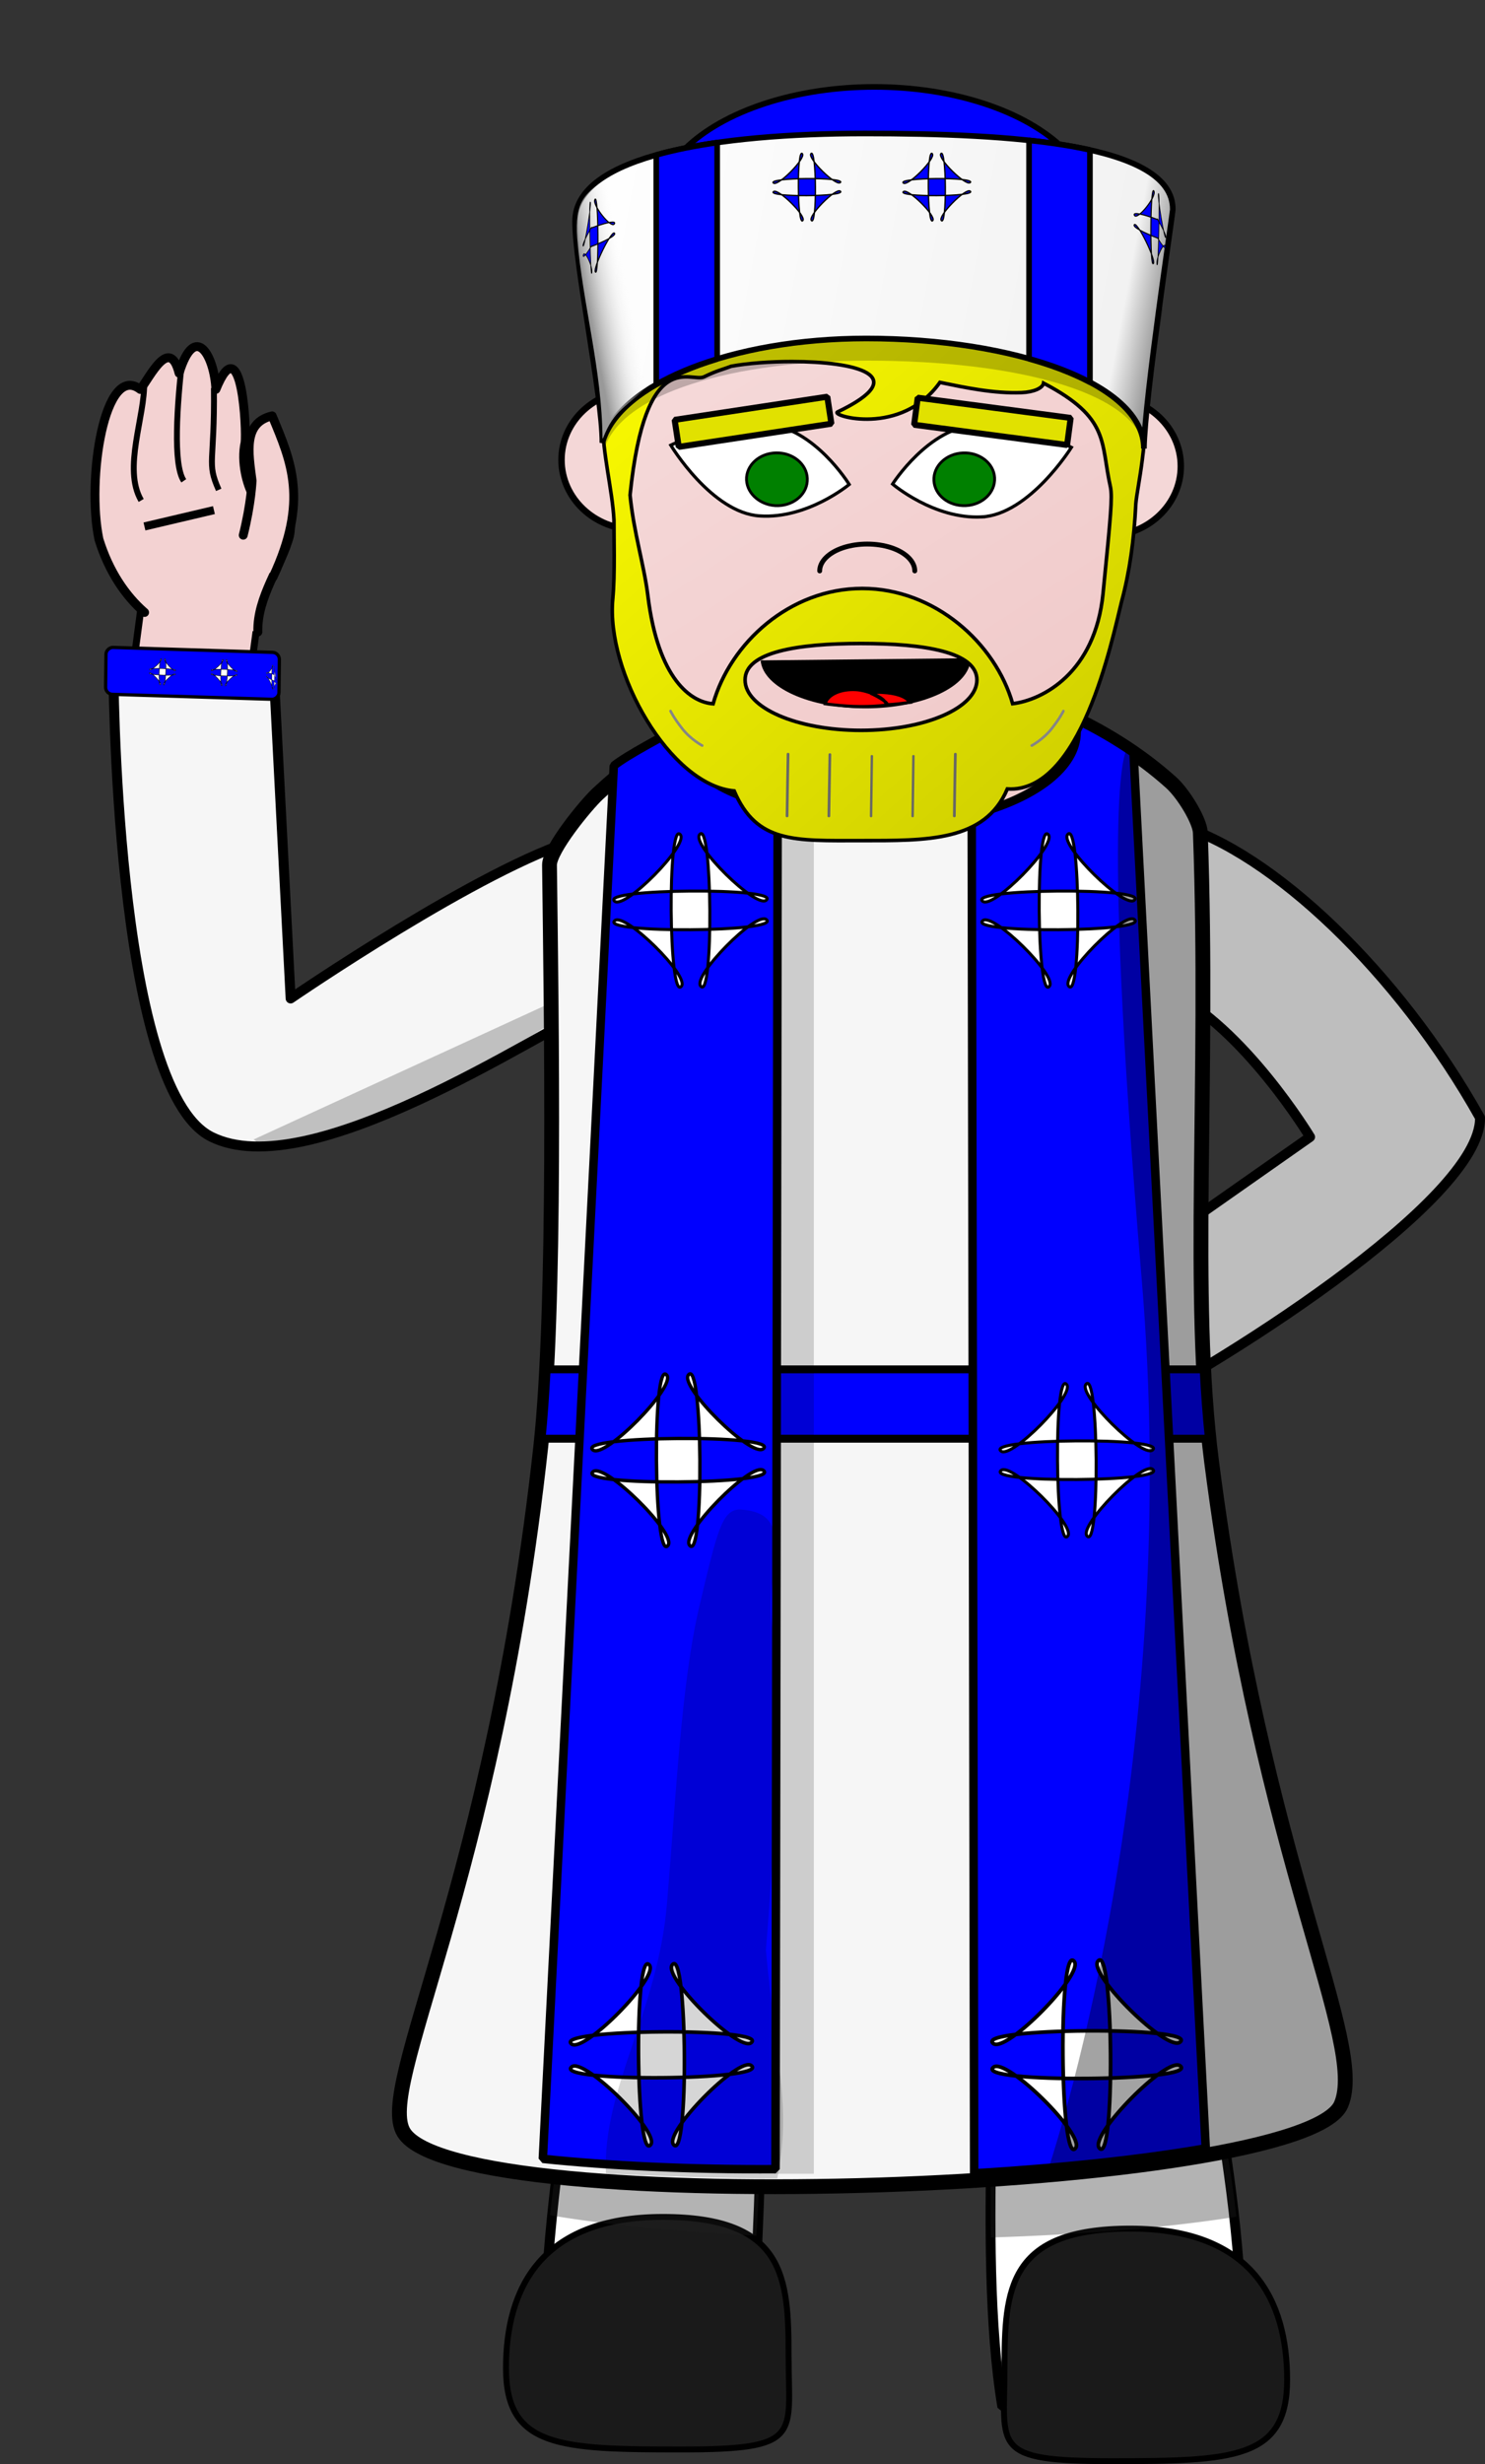 <?xml version="1.0" encoding="UTF-8" standalone="no"?>
<!-- Created with Inkscape (http://www.inkscape.org/) -->

<svg
   xmlns:a="http://ns.adobe.com/AdobeSVGViewerExtensions/3.0/"
   xmlns:dc="http://purl.org/dc/elements/1.1/"
   xmlns:cc="http://creativecommons.org/ns#"
   xmlns:rdf="http://www.w3.org/1999/02/22-rdf-syntax-ns#"
   xmlns:svg="http://www.w3.org/2000/svg"
   xmlns="http://www.w3.org/2000/svg"
   xmlns:xlink="http://www.w3.org/1999/xlink"
   xmlns:sodipodi="http://sodipodi.sourceforge.net/DTD/sodipodi-0.dtd"
   xmlns:inkscape="http://www.inkscape.org/namespaces/inkscape"
   width="492.943mm"
   height="817.738mm"
   viewBox="0 0 1746.649 2897.498"
   id="svg5447"
   version="1.1"
   inkscape:version="0.91 r13725"
   sodipodi:docname="cleric m.svg">
  <rect x="0" y="0" width="1746.649" height="2897.498" fill="#333333" stroke="none"/>
  <defs
     id="defs5449">
    <linearGradient
       inkscape:collect="always"
       id="linearGradient6021">
      <stop
         style="stop-color:#ffffff;stop-opacity:1"
         offset="0"
         id="stop6023" />
      <stop
         id="stop6029"
         offset="0.429"
         style="stop-color:#a8a8a8;stop-opacity:1" />
      <stop
         style="stop-color:#000000;stop-opacity:1"
         offset="0.544"
         id="stop6033" />
      <stop
         style="stop-color:#ffffff;stop-opacity:1"
         offset="0.664"
         id="stop6031" />
      <stop
         style="stop-color:#aaaaaa;stop-opacity:1"
         offset="1"
         id="stop6025" />
    </linearGradient>
    <linearGradient
       inkscape:collect="always"
       xlink:href="#linearGradient6021"
       id="linearGradient6133"
       gradientUnits="userSpaceOnUse"
       x1="147.105"
       y1="445.523"
       x2="167.95"
       y2="469.082"
       gradientTransform="translate(-1.2688281e-5,39.017)" />
    <linearGradient
       inkscape:collect="always"
       xlink:href="#linearGradient6021"
       id="linearGradient6174"
       gradientUnits="userSpaceOnUse"
       x1="147.105"
       y1="445.523"
       x2="167.95"
       y2="469.082"
       gradientTransform="translate(-1.2688281e-5,39.017)" />
    <linearGradient
       inkscape:collect="always"
       xlink:href="#linearGradient6021"
       id="linearGradient6215"
       gradientUnits="userSpaceOnUse"
       x1="147.105"
       y1="445.523"
       x2="167.95"
       y2="469.082"
       gradientTransform="translate(-1.2688281e-5,39.017)" />
    <linearGradient
       inkscape:collect="always"
       xlink:href="#linearGradient6021"
       id="linearGradient6256"
       gradientUnits="userSpaceOnUse"
       x1="147.105"
       y1="445.523"
       x2="167.95"
       y2="469.082"
       gradientTransform="translate(-1.2688281e-5,39.017)" />
    <linearGradient
       inkscape:collect="always"
       xlink:href="#linearGradient6021"
       id="linearGradient6297"
       gradientUnits="userSpaceOnUse"
       x1="147.105"
       y1="445.523"
       x2="167.95"
       y2="469.082"
       gradientTransform="translate(-1.2688281e-5,39.017)" />
    <linearGradient
       inkscape:collect="always"
       xlink:href="#linearGradient6021"
       id="linearGradient6338"
       gradientUnits="userSpaceOnUse"
       x1="147.105"
       y1="445.523"
       x2="167.95"
       y2="469.082"
       gradientTransform="translate(-1.2688281e-5,39.017)" />
    <linearGradient
       inkscape:collect="always"
       xlink:href="#linearGradient6021"
       id="linearGradient6379"
       gradientUnits="userSpaceOnUse"
       x1="147.105"
       y1="445.523"
       x2="167.95"
       y2="469.082"
       gradientTransform="translate(-1.2688281e-5,39.017)" />
    <linearGradient
       inkscape:collect="always"
       xlink:href="#linearGradient6021"
       id="linearGradient6420"
       gradientUnits="userSpaceOnUse"
       x1="147.105"
       y1="445.523"
       x2="167.95"
       y2="469.082"
       gradientTransform="translate(-1.2688281e-5,39.017)" />
    <linearGradient
       inkscape:collect="always"
       xlink:href="#linearGradient6021"
       id="linearGradient6461"
       gradientUnits="userSpaceOnUse"
       x1="147.105"
       y1="445.523"
       x2="167.95"
       y2="469.082"
       gradientTransform="translate(-1.2688281e-5,39.017)" />
    <linearGradient
       inkscape:collect="always"
       xlink:href="#linearGradient6021"
       id="linearGradient6502"
       gradientUnits="userSpaceOnUse"
       x1="147.105"
       y1="445.523"
       x2="167.95"
       y2="469.082"
       gradientTransform="translate(-1.2688281e-5,39.017)" />
    <linearGradient
       id="linearGradient19243"
       y2="65.145"
       gradientUnits="userSpaceOnUse"
       x2="73.742"
       y1="57.833"
       x1="76.614">
      <stop
         id="stop3478"
         stop-color="#cdcdcd"
         offset="0" />
      <stop
         id="stop3480"
         stop-color="#fff"
         offset="1" />
    </linearGradient>
    <linearGradient
       id="linearGradient19245"
       y2="63.288"
       gradientUnits="userSpaceOnUse"
       x2="67.561"
       y1="57.601"
       x1="76.614">
      <stop
         id="stop3470"
         stop-color="#f0f0f0"
         offset="0" />
      <stop
         id="stop3472"
         stop-color="#fff"
         offset="1" />
    </linearGradient>
    <linearGradient
       id="linearGradient19247"
       y2="65.145"
       gradientUnits="userSpaceOnUse"
       x2="88.567"
       y1="67.118"
       x1="59.322">
      <stop
         id="stop3460"
         stop-color="#dcdcdc"
         offset="0" />
      <stop
         id="stop3462"
         stop-color="#f0f0f0"
         offset="1" />
    </linearGradient>
    <clipPath
       id="clipEmfPath1-3"
       clipPathUnits="userSpaceOnUse">
      <path
         inkscape:connector-curvature="0"
         id="path3392"
         d="m 15.003,-1.25 618.892,0 0,161.287 -618.892,0 z" />
    </clipPath>
    <clipPath
       id="clipPath23295"
       clipPathUnits="userSpaceOnUse">
      <path
         inkscape:connector-curvature="0"
         id="path23297"
         d="m 15.003,-1.25 618.892,0 0,161.287 -618.892,0 z" />
    </clipPath>
    <clipPath
       id="clipPath23299"
       clipPathUnits="userSpaceOnUse">
      <path
         inkscape:connector-curvature="0"
         id="path23301"
         d="m 15.003,-1.25 618.892,0 0,161.287 -618.892,0 z" />
    </clipPath>
    <clipPath
       id="clipPath23303"
       clipPathUnits="userSpaceOnUse">
      <path
         inkscape:connector-curvature="0"
         id="path23305"
         d="m 15.003,-1.25 618.892,0 0,161.287 -618.892,0 z" />
    </clipPath>
    <clipPath
       id="clipPath23307"
       clipPathUnits="userSpaceOnUse">
      <path
         inkscape:connector-curvature="0"
         id="path23309"
         d="m 15.003,-1.25 618.892,0 0,161.287 -618.892,0 z" />
    </clipPath>
    <clipPath
       id="clipPath23311"
       clipPathUnits="userSpaceOnUse">
      <path
         inkscape:connector-curvature="0"
         id="path23313"
         d="m 15.003,-1.25 618.892,0 0,161.287 -618.892,0 z" />
    </clipPath>
    <clipPath
       id="clipPath23315"
       clipPathUnits="userSpaceOnUse">
      <path
         inkscape:connector-curvature="0"
         id="path23317"
         d="m 15.003,-1.25 618.892,0 0,161.287 -618.892,0 z" />
    </clipPath>
    <linearGradient
       id="linearGradient9241">
      <stop
         id="stop9243"
         offset="0"
         style="stop-color:#f51200;stop-opacity:1" />
      <stop
         id="stop9245"
         offset="1"
         style="stop-color:#3f3100;stop-opacity:1" />
    </linearGradient>
    <linearGradient
       id="XMLID_1_-2-2"
       y2="111.55"
       gradientUnits="userSpaceOnUse"
       y1="205.26"
       gradientTransform="translate(338.67,0.593)"
       x2="-251.37"
       x1="-251.37">
      <stop
         style="stop-color:#4F4F4F"
         offset=".034"
         id="stop32-2-3" />
      <stop
         style="stop-color:#494949"
         offset=".222"
         id="stop34-2-5" />
      <stop
         style="stop-color:#373737"
         offset=".483"
         id="stop36-8-5" />
      <stop
         style="stop-color:#191919"
         offset=".786"
         id="stop38-4-2" />
      <stop
         style="stop-color:#000000"
         offset="1"
         id="stop40-5-0" />
      <a:midPointStop
         style="stop-color:#4F4F4F"
         offset="0.034" />
      <a:midPointStop
         style="stop-color:#4F4F4F"
         offset="0.636" />
      <a:midPointStop
         style="stop-color:#000000"
         offset="1" />
    </linearGradient>
    <linearGradient
       id="XMLID_2_-3-8"
       y2="111.55"
       gradientUnits="userSpaceOnUse"
       y1="205.26"
       gradientTransform="translate(338.67,0.593)"
       x2="-122.77"
       x1="-122.77">
      <stop
         style="stop-color:#4F4F4F"
         offset=".034"
         id="stop45-3-9" />
      <stop
         style="stop-color:#494949"
         offset=".222"
         id="stop47-1-9" />
      <stop
         style="stop-color:#373737"
         offset=".483"
         id="stop49-2-4" />
      <stop
         style="stop-color:#191919"
         offset=".786"
         id="stop51-9-2" />
      <stop
         style="stop-color:#000000"
         offset="1"
         id="stop53-0-8" />
      <a:midPointStop
         style="stop-color:#4F4F4F"
         offset="0.034" />
      <a:midPointStop
         style="stop-color:#4F4F4F"
         offset="0.636" />
      <a:midPointStop
         style="stop-color:#000000"
         offset="1" />
    </linearGradient>
    <linearGradient
       id="XMLID_3_-7-0"
       y2="193.53"
       gradientUnits="userSpaceOnUse"
       y1="193.53"
       gradientTransform="translate(338.67,0.593)"
       x2="-188.56"
       x1="-203.64">
      <stop
         style="stop-color:#4F4F4F"
         offset=".034"
         id="stop60-1-3" />
      <stop
         style="stop-color:#494949"
         offset=".222"
         id="stop62-0-6" />
      <stop
         style="stop-color:#373737"
         offset=".483"
         id="stop64-5-6" />
      <stop
         style="stop-color:#191919"
         offset=".786"
         id="stop66-2-9" />
      <stop
         style="stop-color:#000000"
         offset="1"
         id="stop68-7-4" />
      <a:midPointStop
         style="stop-color:#4F4F4F"
         offset="0.034" />
      <a:midPointStop
         style="stop-color:#4F4F4F"
         offset="0.636" />
      <a:midPointStop
         style="stop-color:#000000"
         offset="1" />
    </linearGradient>
    <linearGradient
       id="XMLID_4_-5-4"
       y2="193.53"
       gradientUnits="userSpaceOnUse"
       y1="193.53"
       gradientTransform="translate(338.67,0.593)"
       x2="-170.5"
       x1="-185.58">
      <stop
         style="stop-color:#4F4F4F"
         offset=".034"
         id="stop73-8-6" />
      <stop
         style="stop-color:#494949"
         offset=".222"
         id="stop75-8-1" />
      <stop
         style="stop-color:#373737"
         offset=".483"
         id="stop77-8-2" />
      <stop
         style="stop-color:#191919"
         offset=".786"
         id="stop79-2-7" />
      <stop
         style="stop-color:#000000"
         offset="1"
         id="stop81-1-7" />
      <a:midPointStop
         style="stop-color:#4F4F4F"
         offset="0.034" />
      <a:midPointStop
         style="stop-color:#4F4F4F"
         offset="0.636" />
      <a:midPointStop
         style="stop-color:#000000"
         offset="1" />
    </linearGradient>
    <linearGradient
       id="linearGradient5739"
       y2="111.55"
       gradientUnits="userSpaceOnUse"
       y1="205.26"
       gradientTransform="translate(338.67,0.593)"
       x2="-251.37"
       x1="-251.37">
      <stop
         style="stop-color:#4F4F4F"
         offset=".034"
         id="stop5741" />
      <stop
         style="stop-color:#494949"
         offset=".222"
         id="stop5743" />
      <stop
         style="stop-color:#373737"
         offset=".483"
         id="stop5745" />
      <stop
         style="stop-color:#191919"
         offset=".786"
         id="stop5747" />
      <stop
         style="stop-color:#000000"
         offset="1"
         id="stop5749" />
      <a:midPointStop
         style="stop-color:#4F4F4F"
         offset="0.034" />
      <a:midPointStop
         style="stop-color:#4F4F4F"
         offset="0.636" />
      <a:midPointStop
         style="stop-color:#000000"
         offset="1" />
    </linearGradient>
    <linearGradient
       id="linearGradient5753"
       y2="111.55"
       gradientUnits="userSpaceOnUse"
       y1="205.26"
       gradientTransform="translate(338.67,0.593)"
       x2="-122.77"
       x1="-122.77">
      <stop
         style="stop-color:#4F4F4F"
         offset=".034"
         id="stop5755" />
      <stop
         style="stop-color:#494949"
         offset=".222"
         id="stop5757" />
      <stop
         style="stop-color:#373737"
         offset=".483"
         id="stop5759" />
      <stop
         style="stop-color:#191919"
         offset=".786"
         id="stop5761" />
      <stop
         style="stop-color:#000000"
         offset="1"
         id="stop5763" />
      <a:midPointStop
         style="stop-color:#4F4F4F"
         offset="0.034" />
      <a:midPointStop
         style="stop-color:#4F4F4F"
         offset="0.636" />
      <a:midPointStop
         style="stop-color:#000000"
         offset="1" />
    </linearGradient>
    <linearGradient
       id="linearGradient5691"
       y2="193.53"
       gradientUnits="userSpaceOnUse"
       y1="193.53"
       gradientTransform="translate(338.67,0.593)"
       x2="-188.56"
       x1="-203.64">
      <stop
         style="stop-color:#4F4F4F"
         offset=".034"
         id="stop5693" />
      <stop
         style="stop-color:#494949"
         offset=".222"
         id="stop5695" />
      <stop
         style="stop-color:#373737"
         offset=".483"
         id="stop5697" />
      <stop
         style="stop-color:#191919"
         offset=".786"
         id="stop5699" />
      <stop
         style="stop-color:#000000"
         offset="1"
         id="stop5701" />
      <a:midPointStop
         style="stop-color:#4F4F4F"
         offset="0.034" />
      <a:midPointStop
         style="stop-color:#4F4F4F"
         offset="0.636" />
      <a:midPointStop
         style="stop-color:#000000"
         offset="1" />
    </linearGradient>
    <linearGradient
       id="linearGradient5705"
       y2="193.53"
       gradientUnits="userSpaceOnUse"
       y1="193.53"
       gradientTransform="translate(338.67,0.593)"
       x2="-170.5"
       x1="-185.58">
      <stop
         style="stop-color:#4F4F4F"
         offset=".034"
         id="stop5707" />
      <stop
         style="stop-color:#494949"
         offset=".222"
         id="stop5709" />
      <stop
         style="stop-color:#373737"
         offset=".483"
         id="stop5711" />
      <stop
         style="stop-color:#191919"
         offset=".786"
         id="stop5713" />
      <stop
         style="stop-color:#000000"
         offset="1"
         id="stop5715" />
      <a:midPointStop
         style="stop-color:#4F4F4F"
         offset="0.034" />
      <a:midPointStop
         style="stop-color:#4F4F4F"
         offset="0.636" />
      <a:midPointStop
         style="stop-color:#000000"
         offset="1" />
    </linearGradient>
    <filter
       inkscape:label="Button"
       inkscape:menu="Bevels"
       inkscape:menu-tooltip="Soft bevel, slightly depressed middle"
       style="color-interpolation-filters:sRGB"
       id="filter6595">
      <feGaussianBlur
         stdDeviation="2.3"
         in="SourceAlpha"
         result="result0"
         id="feGaussianBlur6597" />
      <feMorphology
         in="SourceAlpha"
         radius="6.6"
         result="result1"
         id="feMorphology6599" />
      <feGaussianBlur
         stdDeviation="8.9"
         in="result1"
         id="feGaussianBlur6601" />
      <feColorMatrix
         values="1 0 0 0 0 0 1 0 0 0 0 0 1 0 0 0 0 0 0.3 0"
         result="result91"
         id="feColorMatrix6603" />
      <feComposite
         in="result0"
         operator="out"
         result="result2"
         in2="result91"
         id="feComposite6605" />
      <feGaussianBlur
         stdDeviation="1.7"
         result="result4"
         id="feGaussianBlur6607" />
      <feDiffuseLighting
         surfaceScale="10"
         id="feDiffuseLighting6609">
        <feDistantLight
           azimuth="225"
           elevation="45"
           id="feDistantLight6611" />
      </feDiffuseLighting>
      <feBlend
         in2="SourceGraphic"
         mode="multiply"
         id="feBlend6613" />
      <feComposite
         in2="SourceAlpha"
         operator="in"
         result="result3"
         id="feComposite6615" />
      <feSpecularLighting
         in="result4"
         surfaceScale="5"
         specularExponent="17.9"
         id="feSpecularLighting6617">
        <feDistantLight
           azimuth="225"
           elevation="45"
           id="feDistantLight6619" />
      </feSpecularLighting>
      <feComposite
         in2="result3"
         operator="atop"
         id="feComposite6621" />
    </filter>
    <filter
       inkscape:label="Button"
       inkscape:menu="Bevels"
       inkscape:menu-tooltip="Soft bevel, slightly depressed middle"
       style="color-interpolation-filters:sRGB"
       id="filter6623">
      <feGaussianBlur
         stdDeviation="2.3"
         in="SourceAlpha"
         result="result0"
         id="feGaussianBlur6625" />
      <feMorphology
         in="SourceAlpha"
         radius="6.6"
         result="result1"
         id="feMorphology6627" />
      <feGaussianBlur
         stdDeviation="8.9"
         in="result1"
         id="feGaussianBlur6629" />
      <feColorMatrix
         values="1 0 0 0 0 0 1 0 0 0 0 0 1 0 0 0 0 0 0.3 0"
         result="result91"
         id="feColorMatrix6631" />
      <feComposite
         in="result0"
         operator="out"
         result="result2"
         in2="result91"
         id="feComposite6633" />
      <feGaussianBlur
         stdDeviation="1.7"
         result="result4"
         id="feGaussianBlur6635" />
      <feDiffuseLighting
         surfaceScale="10"
         id="feDiffuseLighting6637">
        <feDistantLight
           azimuth="225"
           elevation="45"
           id="feDistantLight6639" />
      </feDiffuseLighting>
      <feBlend
         in2="SourceGraphic"
         mode="multiply"
         id="feBlend6641" />
      <feComposite
         in2="SourceAlpha"
         operator="in"
         result="result3"
         id="feComposite6643" />
      <feSpecularLighting
         in="result4"
         surfaceScale="5"
         specularExponent="17.9"
         id="feSpecularLighting6645">
        <feDistantLight
           azimuth="225"
           elevation="45"
           id="feDistantLight6647" />
      </feSpecularLighting>
      <feComposite
         in2="result3"
         operator="atop"
         id="feComposite6649" />
    </filter>
    <filter
       style="color-interpolation-filters:sRGB"
       inkscape:label="Blur"
       id="filter10111-9">
      <feGaussianBlur
         stdDeviation="80.99 80.47"
         result="blur"
         id="feGaussianBlur10113-0" />
    </filter>
    <filter
       style="color-interpolation-filters:sRGB"
       inkscape:label="Blur"
       id="filter10107-9">
      <feGaussianBlur
         stdDeviation="80.99 80.47"
         result="blur"
         id="feGaussianBlur10109-68" />
    </filter>
    <filter
       inkscape:label="Button"
       inkscape:menu="Bevels"
       inkscape:menu-tooltip="Soft bevel, slightly depressed middle"
       style="color-interpolation-filters:sRGB"
       id="filter7540">
      <feGaussianBlur
         stdDeviation="2.3"
         in="SourceAlpha"
         result="result0"
         id="feGaussianBlur7542" />
      <feMorphology
         in="SourceAlpha"
         radius="6.6"
         result="result1"
         id="feMorphology7544" />
      <feGaussianBlur
         stdDeviation="8.9"
         in="result1"
         id="feGaussianBlur7546" />
      <feColorMatrix
         values="1 0 0 0 0 0 1 0 0 0 0 0 1 0 0 0 0 0 0.3 0"
         result="result91"
         id="feColorMatrix7548" />
      <feComposite
         in="result0"
         operator="out"
         result="result2"
         in2="result91"
         id="feComposite7550" />
      <feGaussianBlur
         stdDeviation="1.7"
         result="result4"
         id="feGaussianBlur7552" />
      <feDiffuseLighting
         surfaceScale="10"
         id="feDiffuseLighting7554">
        <feDistantLight
           azimuth="225"
           elevation="45"
           id="feDistantLight7556" />
      </feDiffuseLighting>
      <feBlend
         in2="SourceGraphic"
         mode="multiply"
         id="feBlend7558" />
      <feComposite
         in2="SourceAlpha"
         operator="in"
         result="result3"
         id="feComposite7560" />
      <feSpecularLighting
         in="result4"
         surfaceScale="5"
         specularExponent="17.9"
         id="feSpecularLighting7562">
        <feDistantLight
           azimuth="225"
           elevation="45"
           id="feDistantLight7564" />
      </feSpecularLighting>
      <feComposite
         in2="result3"
         operator="atop"
         id="feComposite7566" />
    </filter>
    <filter
       inkscape:menu-tooltip="Bright metallic effect for any color"
       inkscape:menu="Bevels"
       inkscape:label="Bright Metal"
       style="color-interpolation-filters:sRGB"
       id="filter7643">
      <feGaussianBlur
         result="result6"
         stdDeviation="8"
         in="SourceGraphic"
         id="feGaussianBlur7645" />
      <feComposite
         in2="SourceGraphic"
         in="result6"
         operator="xor"
         result="result10"
         id="feComposite7647" />
      <feGaussianBlur
         result="result2"
         stdDeviation="8"
         id="feGaussianBlur7649" />
      <feComposite
         in2="SourceGraphic"
         operator="atop"
         in="result10"
         result="result91"
         id="feComposite7651" />
      <feComposite
         result="result4"
         in="result2"
         operator="xor"
         in2="result91"
         id="feComposite7653" />
      <feGaussianBlur
         in="result4"
         result="result3"
         stdDeviation="4"
         id="feGaussianBlur7655" />
      <feSpecularLighting
         result="result5"
         specularExponent="5"
         specularConstant="1.1"
         surfaceScale="18"
         id="feSpecularLighting7657">
        <feDistantLight
           azimuth="235"
           elevation="55"
           id="feDistantLight7659" />
      </feSpecularLighting>
      <feComposite
         in="result3"
         k3="1.1"
         k2="0.5"
         operator="arithmetic"
         result="result7"
         in2="result5"
         k1="0.5"
         id="feComposite7661"
         k4="0" />
      <feComposite
         in="result7"
         operator="atop"
         in2="SourceGraphic"
         result="result8"
         id="feComposite7663" />
    </filter>
    <filter
       inkscape:menu-tooltip="Bright metallic effect for any color"
       inkscape:menu="Bevels"
       inkscape:label="Bright Metal"
       style="color-interpolation-filters:sRGB"
       id="filter7695">
      <feGaussianBlur
         result="result6"
         stdDeviation="8"
         in="SourceGraphic"
         id="feGaussianBlur7697" />
      <feComposite
         in2="SourceGraphic"
         in="result6"
         operator="xor"
         result="result10"
         id="feComposite7699" />
      <feGaussianBlur
         result="result2"
         stdDeviation="8"
         id="feGaussianBlur7701" />
      <feComposite
         in2="SourceGraphic"
         operator="atop"
         in="result10"
         result="result91"
         id="feComposite7703" />
      <feComposite
         result="result4"
         in="result2"
         operator="xor"
         in2="result91"
         id="feComposite7705" />
      <feGaussianBlur
         in="result4"
         result="result3"
         stdDeviation="4"
         id="feGaussianBlur7707" />
      <feSpecularLighting
         result="result5"
         specularExponent="5"
         specularConstant="1.1"
         surfaceScale="18"
         id="feSpecularLighting7709">
        <feDistantLight
           azimuth="235"
           elevation="55"
           id="feDistantLight7711" />
      </feSpecularLighting>
      <feComposite
         in="result3"
         k3="1.1"
         k2="0.5"
         operator="arithmetic"
         result="result7"
         in2="result5"
         k1="0.5"
         id="feComposite7713"
         k4="0" />
      <feComposite
         in="result7"
         operator="atop"
         in2="SourceGraphic"
         result="result8"
         id="feComposite7715" />
    </filter>
    <linearGradient
       inkscape:collect="always"
       xlink:href="#linearGradient4372"
       id="linearGradient4378"
       x1="357.345"
       y1="288.054"
       x2="444.487"
       y2="421.872"
       gradientUnits="userSpaceOnUse"
       gradientTransform="matrix(11.446,0,0,11.446,-3420.859,-2576.465)" />
    <linearGradient
       inkscape:collect="always"
       id="linearGradient4372">
      <stop
         style="stop-color:#f5d9d9;stop-opacity:1"
         offset="0"
         id="stop4374" />
      <stop
         style="stop-color:#f0c8c8;stop-opacity:1"
         offset="1"
         id="stop4376" />
    </linearGradient>
    <linearGradient
       inkscape:collect="always"
       xlink:href="#linearGradient4224"
       id="linearGradient4230"
       x1="16.593"
       y1="-9.232"
       x2="157.018"
       y2="147.118"
       gradientUnits="userSpaceOnUse"
       gradientTransform="matrix(11.446,0,0,11.446,1.0690256e-5,647.797)" />
    <linearGradient
       inkscape:collect="always"
       id="linearGradient4224">
      <stop
         style="stop-color:#ffff00;stop-opacity:1;"
         offset="0"
         id="stop4226" />
      <stop
         style="stop-color:#cdcd00;stop-opacity:1"
         offset="1"
         id="stop4228" />
    </linearGradient>
    <linearGradient
       inkscape:collect="always"
       xlink:href="#linearGradient6114"
       id="linearGradient6120"
       x1="-8.378"
       y1="11.885"
       x2="163.149"
       y2="44.268"
       gradientUnits="userSpaceOnUse"
       gradientTransform="matrix(10.775,0,0,10.884,156.471,328.07)" />
    <linearGradient
       inkscape:collect="always"
       id="linearGradient6114">
      <stop
         style="stop-color:#ffffff;stop-opacity:1"
         offset="0"
         id="stop6116" />
      <stop
         id="stop6158"
         offset="0.04"
         style="stop-color:#fefefe;stop-opacity:1;" />
      <stop
         id="stop6156"
         offset="0.934"
         style="stop-color:#f2f2f2;stop-opacity:1;" />
      <stop
         style="stop-color:#999999;stop-opacity:1"
         offset="1"
         id="stop6118" />
    </linearGradient>
    <linearGradient
       inkscape:collect="always"
       xlink:href="#linearGradient6219"
       id="linearGradient6229"
       x1="-6.291"
       y1="45.022"
       x2="5.198"
       y2="41.681"
       gradientUnits="userSpaceOnUse"
       gradientTransform="matrix(11.151,0,0,16.884,154.973,-109.076)" />
    <linearGradient
       inkscape:collect="always"
       id="linearGradient6219">
      <stop
         style="stop-color:#999999;stop-opacity:1"
         offset="0"
         id="stop6221" />
      <stop
         style="stop-color:#ffffff;stop-opacity:0"
         offset="1"
         id="stop6223" />
    </linearGradient>
  </defs>
  <sodipodi:namedview
     id="base"
     pagecolor="#ffffff"
     bordercolor="#666666"
     borderopacity="1.0"
     inkscape:pageopacity="0.0"
     inkscape:pageshadow="2"
     inkscape:zoom="0.175"
     inkscape:cx="-201.70113"
     inkscape:cy="1686.5389"
     inkscape:document-units="px"
     inkscape:current-layer="layer1"
     showgrid="false"
     inkscape:window-width="1536"
     inkscape:window-height="801"
     inkscape:window-x="-8"
     inkscape:window-y="-8"
     inkscape:window-maximized="1"
     fit-margin-top="0"
     fit-margin-left="0"
     fit-margin-right="0"
     fit-margin-bottom="0" />
  <g
     inkscape:label="Layer 1"
     inkscape:groupmode="layer"
     id="layer1"
     style="display:inline;opacity:1"
     transform="translate(-160.277,-75.594)">
    <path
       inkscape:connector-curvature="0"
       id="path4793"
       d="m 874.155,1251.996 c -88.889,42.935 -350.868,217.778 -465.548,160.227 -114.68,-57.551 -115.031,-556.174 -115.031,-556.174 -2.86,57.336 189.403,23.881 189.403,23.881 l 19.141,369.738 c 0,0 225.66,-154.775 337.854,-187.25"
       style="display:inline;fill:#f6f6f6;fill-opacity:1;stroke:#000000;stroke-width:11.703;stroke-linecap:round;stroke-linejoin:round"
       sodipodi:nodetypes="czcccc" />
    <path
       style="opacity:1;fill:#000000;fill-opacity:0.22;stroke:none;stroke-width:14.557;stroke-linecap:round;stroke-linejoin:bevel;stroke-miterlimit:4;stroke-dasharray:none;stroke-dashoffset:0;stroke-opacity:1"
       d="m 834.215,1242.895 -375.665,172.611 18.825,12.956 c 105.889,-1.345 263.082,-108.46 356.543,-164.924 z"
       id="rect4838"
       inkscape:connector-curvature="0"
       sodipodi:nodetypes="ccccc" />
    <path
       style="display:inline;fill:#bebebe;fill-opacity:1;stroke:#000000;stroke-width:11.703;stroke-linecap:round;stroke-linejoin:round"
       d="m 1534.749,1240.914 c 88.889,42.935 166.424,171.608 166.424,171.608 l -254.545,178.642 c 2.86,57.337 5.776,107.753 8.693,159.942 135.005,-67.055 447.104,-263.519 445.749,-361.243 -95.787,-171.219 -244.781,-312.401 -356.975,-344.876"
       id="path23490"
       inkscape:connector-curvature="0" />
    <path
       style="display:inline;opacity:1;fill:#ffffff;fill-opacity:1;stroke:#000000;stroke-width:11.598;stroke-linecap:round;stroke-linejoin:bevel;stroke-miterlimit:4;stroke-dasharray:none;stroke-dashoffset:0;stroke-opacity:1"
       d="m 871.04,1823.39 c 0,0 4.584,431.175 -4.229,483.158 -8.813,51.983 -94.416,484.312 -55.642,614.639 l 223.615,-9.492 c 26.394,-175.477 16.724,-502.428 37.762,-599.089 53.586,-246.212 140.996,-367.903 140.996,-367.903 0,0 83.583,69.839 114.353,344.505 13.337,119.053 -19.996,428.413 11.306,616.554 l 269.888,0 c 38.775,-130.326 -37.271,-464.061 -54.897,-568.028 0,0 -33.954,-113.605 -11.164,-419.692 2.138,-28.716 -5.292,-59.127 -2.08,-91.297 -175.3,-13.453 -669.907,-3.356 -669.907,-3.356 z"
       id="rect5581"
       inkscape:connector-curvature="0"
       sodipodi:nodetypes="czccscscccscc" />
    <path
       d="m 1341.774,2860.223 c 0,93.108 -17.403,109.388 126.307,109.388 143.71,0 206.107,-2.713 206.107,-95.679 0,-93.108 -40.696,-177.791 -184.415,-177.791 -143.709,0 -147.999,70.974 -147.999,164.082 z"
       style="display:inline;fill:#1a1a1a;fill-opacity:1;stroke:#000000;stroke-width:6.961"
       id="path6578"
       inkscape:connector-curvature="0" />
    <path
       inkscape:connector-curvature="0"
       id="path6576"
       style="display:inline;fill:#1a1a1a;fill-opacity:1;stroke:#000000;stroke-width:6.961"
       d="m 1087.818,2846.484 c 0,93.108 17.403,109.388 -126.307,109.388 -143.71,0 -206.107,-2.713 -206.107,-95.679 0,-93.108 40.696,-177.791 184.415,-177.791 143.709,0 148,70.974 148,164.082 z" />
    <path
       style="opacity:1;fill:#212121;fill-opacity:0.341;stroke:none;stroke-width:7.6;stroke-linecap:round;stroke-miterlimit:4;stroke-dasharray:none;stroke-dashoffset:0;stroke-opacity:1"
       d="m 1327.683,2537.897 c -1.74,54.861 -3.204,113.06 -1.818,168.682 a 555.714,86.113 0 0 0 288.697,-24.425 c -4.553,-40.227 -11.555,-82.332 -19.275,-122.716 a 555.714,86.113 0 0 0 -267.603,-21.54 z m -270.721,1.92 a 555.714,86.113 0 0 0 -233.193,21.525 c -6.485,39.297 -12.375,80.074 -16.514,119.094 a 555.714,86.113 0 0 0 242.828,23.974 c 3.131,-54.372 4.951,-111.538 6.879,-164.594 z"
       id="ellipse6545"
       inkscape:connector-curvature="0" />
    <path
       sodipodi:nodetypes="sssssssss"
       inkscape:connector-curvature="0"
       id="path5610"
       d="m 1737.681,2550.186 c -43.756,103.063 -1037.397,138.311 -1102.476,32.943 -33.368,-54.025 104.618,-290.906 161.088,-806.139 18.012,-164.347 12.552,-504.009 10.305,-684.176 -0.225,-18.027 42.163,-70.121 56.884,-83.852 234.506,-218.749 527.791,-144.747 674.125,-13.36 14.893,13.372 34.013,45.196 34.514,59.155 10.7,297.9 -12.154,542.798 13.347,740.645 60.736,471.216 183.03,682.198 152.213,754.784 z"
       inkscape:transform-center-y="-138.72597"
       inkscape:transform-center-x="4.2409475"
       style="display:inline;opacity:1;fill:#f6f6f6;fill-opacity:1;stroke:#000000;stroke-width:17.432;stroke-linecap:round;stroke-linejoin:bevel;stroke-miterlimit:4;stroke-dasharray:none;stroke-dashoffset:0;stroke-opacity:1" />
    <path
       style="opacity:1;fill:#0000ff;fill-opacity:1;stroke:#000000;stroke-width:9.29;stroke-linecap:round;stroke-linejoin:bevel;stroke-miterlimit:4;stroke-dasharray:none;stroke-dashoffset:0;stroke-opacity:1"
       d="m 926.195,1440.727 c -1.577,29.904 -3.531,57.404 -5.947,81.523 l 784.896,0 c -2.757,-26.363 -4.752,-53.539 -6.178,-81.523 l -772.771,0 z"
       transform="translate(-122.947,245.075)"
       id="rect4680"
       inkscape:connector-curvature="0" />
    <g
       transform="matrix(2.912,-0.034,0.033,3.009,1504.824,570.65)"
       style="fill:none;stroke:#000000;stroke-width:3;stroke-linecap:round"
       id="g5725" />
    <g
       id="g6116" />
    <path
       style="opacity:1;fill:#f2cece;fill-opacity:1;stroke:#000000;stroke-width:4.631;stroke-linecap:round;stroke-miterlimit:4;stroke-dasharray:none;stroke-dashoffset:0;stroke-opacity:1"
       d="m 981.421,904.826 16.634,-21.887 22.62,22.961 c 57.099,57.96 116.38,71.091 185.089,71.396 73.706,0.327 130.967,-24.99 187.053,-82.79 l 17.732,-23.891 22.114,27.477 c 10.176,126.997 -182.198,149.106 -228.794,151.001 -46.596,1.895 -305.559,-34.572 -222.449,-144.266 z"
       id="path8378"
       inkscape:connector-curvature="0"
       sodipodi:nodetypes="ccssscczc" />
    <rect
       style="opacity:1;fill:#000000;fill-opacity:0.167;stroke:none;stroke-width:10;stroke-linecap:round;stroke-linejoin:bevel;stroke-miterlimit:4;stroke-dasharray:none;stroke-dashoffset:0;stroke-opacity:1"
       id="rect4691"
       width="46.467"
       height="1600.082"
       x="1071.053"
       y="1031.578" />
    <path
       style="opacity:1;fill:#0000ff;fill-opacity:1;stroke:#000000;stroke-width:10;stroke-linecap:round;stroke-linejoin:bevel;stroke-miterlimit:4;stroke-dasharray:none;stroke-dashoffset:0;stroke-opacity:1"
       d="m 957.212,931.299 c -17.511,10.815 -57.896,31.167 -74.987,44.755 L 798.758,2614.098 c 77.825,8.169 173.585,12.72 273.664,12.186 l 2.525,-1602.61 C 994.027,1006.503 961.869,972.679 957.212,931.299 Z"
       id="rect4617"
       inkscape:connector-curvature="0"
       sodipodi:nodetypes="cccccc" />
    <path
       style="opacity:1;fill:#0000ff;fill-opacity:1;stroke:#000000;stroke-width:10;stroke-linecap:round;stroke-linejoin:bevel;stroke-miterlimit:4;stroke-dasharray:none;stroke-dashoffset:0;stroke-opacity:1"
       d="m 1547.168,676.855 c 1.489,4.868 2.283,9.776 2.377,14.693 -0.111,40.437 -47.362,77.653 -123.363,97.162 l 2.857,1597.382 c 101.061,-6.147 196.65,-16.116 272.408,-29.391 L 1616.494,715.84 c -20.624,-14.272 -43.095,-27.403 -67.057,-38.984 z"
       transform="translate(-122.947,245.075)"
       id="path4620"
       inkscape:connector-curvature="0"
       sodipodi:nodetypes="cccccccc" />
    <path
       sodipodi:type="star"
       style="opacity:1;fill:#ffffff;fill-opacity:1;stroke:#000000;stroke-width:2.8;stroke-linecap:square;stroke-linejoin:round;stroke-miterlimit:4;stroke-dasharray:none;stroke-dashoffset:0;stroke-opacity:1"
       id="path4666"
       sodipodi:sides="4"
       sodipodi:cx="634.28571"
       sodipodi:cy="109.50506"
       sodipodi:r1="71.045403"
       sodipodi:r2="71.045403"
       sodipodi:arg1="-1.7425565"
       sodipodi:arg2="-3.0615232"
       inkscape:flatsided="false"
       inkscape:rounded="-0.14"
       inkscape:randomized="0"
       d="m 622.143,39.505 c 7.907,9.275 -48.714,71.342 -58.675,64.318 -16.128,-11.374 155.836,-19.264 140.818,-6.46 -9.275,7.907 -71.342,-48.714 -64.318,-58.675 11.374,-16.128 19.264,155.836 6.46,140.818 -7.907,-9.275 48.714,-71.342 58.675,-64.318 16.128,11.374 -155.836,19.264 -140.818,6.46 9.275,-7.907 71.342,48.714 64.318,58.675 C 617.229,196.451 609.34,24.487 622.143,39.505 Z"
       inkscape:transform-center-x="0.082806048"
       inkscape:transform-center-y="-5.336532"
       transform="matrix(1.497,0.058,-0.058,1.497,-4.911,2291.051)" />
    <path
       transform="matrix(1.556,0.06,-0.06,1.556,458.096,2283.177)"
       inkscape:transform-center-y="-5.5458057"
       inkscape:transform-center-x="0.086051581"
       d="m 622.143,39.505 c 7.907,9.275 -48.714,71.342 -58.675,64.318 -16.128,-11.374 155.836,-19.264 140.818,-6.46 -9.275,7.907 -71.342,-48.714 -64.318,-58.675 11.374,-16.128 19.264,155.836 6.46,140.818 -7.907,-9.275 48.714,-71.342 58.675,-64.318 16.128,11.374 -155.836,19.264 -140.818,6.46 9.275,-7.907 71.342,48.714 64.318,58.675 C 617.229,196.451 609.34,24.487 622.143,39.505 Z"
       inkscape:randomized="0"
       inkscape:rounded="-0.14"
       inkscape:flatsided="false"
       sodipodi:arg2="-3.0615232"
       sodipodi:arg1="-1.7425565"
       sodipodi:r2="71.045403"
       sodipodi:r1="71.045403"
       sodipodi:cy="109.50506"
       sodipodi:cx="634.28571"
       sodipodi:sides="4"
       id="path4670"
       style="opacity:1;fill:#ffffff;fill-opacity:1;stroke:#000000;stroke-width:2.8;stroke-linecap:square;stroke-linejoin:round;stroke-miterlimit:4;stroke-dasharray:none;stroke-dashoffset:0;stroke-opacity:1"
       sodipodi:type="star" />
    <path
       transform="matrix(1.419,0.055,-0.055,1.419,63.922,1602.334)"
       inkscape:transform-center-y="-5.0574644"
       inkscape:transform-center-x="0.078495308"
       d="m 622.143,39.505 c 7.907,9.275 -48.714,71.342 -58.675,64.318 -16.128,-11.374 155.836,-19.264 140.818,-6.46 -9.275,7.907 -71.342,-48.714 -64.318,-58.675 11.374,-16.128 19.264,155.836 6.46,140.818 -7.907,-9.275 48.714,-71.342 58.675,-64.318 16.128,11.374 -155.836,19.264 -140.818,6.46 9.275,-7.907 71.342,48.714 64.318,58.675 C 617.229,196.451 609.34,24.487 622.143,39.505 Z"
       inkscape:randomized="0"
       inkscape:rounded="-0.14"
       inkscape:flatsided="false"
       sodipodi:arg2="-3.0615232"
       sodipodi:arg1="-1.7425565"
       sodipodi:r2="71.045403"
       sodipodi:r1="71.045403"
       sodipodi:cy="109.50506"
       sodipodi:cx="634.28571"
       sodipodi:sides="4"
       id="path4672"
       style="opacity:1;fill:#ffffff;fill-opacity:1;stroke:#000000;stroke-width:2.8;stroke-linecap:square;stroke-linejoin:round;stroke-miterlimit:4;stroke-dasharray:none;stroke-dashoffset:0;stroke-opacity:1"
       sodipodi:type="star" />
    <path
       sodipodi:type="star"
       style="opacity:1;fill:#ffffff;fill-opacity:1;stroke:#000000;stroke-width:2.8;stroke-linecap:square;stroke-linejoin:round;stroke-miterlimit:4;stroke-dasharray:none;stroke-dashoffset:0;stroke-opacity:1"
       id="path4674"
       sodipodi:sides="4"
       sodipodi:cx="634.28571"
       sodipodi:cy="109.50506"
       sodipodi:r1="71.045403"
       sodipodi:r2="71.045403"
       sodipodi:arg1="-1.7425565"
       sodipodi:arg2="-3.0615232"
       inkscape:flatsided="false"
       inkscape:rounded="-0.14"
       inkscape:randomized="0"
       d="m 622.143,39.505 c 7.907,9.275 -48.714,71.342 -58.675,64.318 -16.128,-11.374 155.836,-19.264 140.818,-6.46 -9.275,7.907 -71.342,-48.714 -64.318,-58.675 11.374,-16.128 19.264,155.836 6.46,140.818 -7.907,-9.275 48.714,-71.342 58.675,-64.318 16.128,11.374 -155.836,19.264 -140.818,6.46 9.275,-7.907 71.342,48.714 64.318,58.675 C 617.229,196.451 609.34,24.487 622.143,39.505 Z"
       inkscape:transform-center-x="-35.644481"
       inkscape:transform-center-y="-4.4993847"
       transform="matrix(1.262,0.049,-0.049,1.262,177.345,976.836)" />
    <path
       transform="matrix(1.262,0.049,-0.049,1.262,610.203,976.836)"
       inkscape:transform-center-y="-4.4993847"
       inkscape:transform-center-x="0.06980395"
       d="m 622.143,39.505 c 7.907,9.275 -48.714,71.342 -58.675,64.318 -16.128,-11.374 155.836,-19.264 140.818,-6.46 -9.275,7.907 -71.342,-48.714 -64.318,-58.675 11.374,-16.128 19.264,155.836 6.46,140.818 -7.907,-9.275 48.714,-71.342 58.675,-64.318 16.128,11.374 -155.836,19.264 -140.818,6.46 9.275,-7.907 71.342,48.714 64.318,58.675 C 617.229,196.451 609.34,24.487 622.143,39.505 Z"
       inkscape:randomized="0"
       inkscape:rounded="-0.14"
       inkscape:flatsided="false"
       sodipodi:arg2="-3.0615232"
       sodipodi:arg1="-1.7425565"
       sodipodi:r2="71.045403"
       sodipodi:r1="71.045403"
       sodipodi:cy="109.50506"
       sodipodi:cx="634.28571"
       sodipodi:sides="4"
       id="path4676"
       style="opacity:1;fill:#ffffff;fill-opacity:1;stroke:#000000;stroke-width:2.8;stroke-linecap:square;stroke-linejoin:round;stroke-miterlimit:4;stroke-dasharray:none;stroke-dashoffset:0;stroke-opacity:1"
       sodipodi:type="star" />
    <path
       sodipodi:type="star"
       style="opacity:1;fill:#ffffff;fill-opacity:1;stroke:#000000;stroke-width:2.8;stroke-linecap:square;stroke-linejoin:round;stroke-miterlimit:4;stroke-dasharray:none;stroke-dashoffset:0;stroke-opacity:1"
       id="path4678"
       sodipodi:sides="4"
       sodipodi:cx="634.28571"
       sodipodi:cy="109.50506"
       sodipodi:r1="71.045403"
       sodipodi:r2="71.045403"
       sodipodi:arg1="-1.7425565"
       sodipodi:arg2="-3.0615232"
       inkscape:flatsided="false"
       inkscape:rounded="-0.14"
       inkscape:randomized="0"
       d="m 622.143,39.505 c 7.907,9.275 -48.714,71.342 -58.675,64.318 -16.128,-11.374 155.836,-19.264 140.818,-6.46 -9.275,7.907 -71.342,-48.714 -64.318,-58.675 11.374,-16.128 19.264,155.836 6.46,140.818 -7.907,-9.275 48.714,-71.342 58.675,-64.318 16.128,11.374 -155.836,19.264 -140.818,6.46 9.275,-7.907 71.342,48.714 64.318,58.675 C 617.229,196.451 609.34,24.487 622.143,39.505 Z"
       inkscape:transform-center-x="0.06980395"
       inkscape:transform-center-y="-4.4993847"
       transform="matrix(1.262,0.049,-0.049,1.262,631.733,1623.333)" />
    <g
       id="g4760"
       transform="translate(35.313,-590.998)"
       style="fill:#f3d2d2;fill-opacity:1">
      <rect
         style="opacity:1;fill:#f3d2d2;fill-opacity:1;stroke:#000000;stroke-width:8.333;stroke-linecap:round;stroke-linejoin:bevel;stroke-miterlimit:4;stroke-dasharray:none;stroke-dashoffset:0;stroke-opacity:1"
         id="rect10828-6"
         width="70.991"
         height="138.734"
         x="-1448.053"
         y="-612.312"
         transform="matrix(0.132,-0.991,-1,-0.019,0,0)" />
      <path
         inkscape:connector-curvature="0"
         d="m 428.246,1409.716 c -1.128,-41.541 28.207,-78.102 37.243,-113.225 5.524,-25.064 -7.598,-117.57 -16.316,-116.661 -14.313,1.469 -31.009,17.296 -17.464,45.773 11.261,69.064 -28.597,7.654 -18.483,-38.527 1.957,-13.192 -3.504,-138.858 -34.351,-62.657 -1.701,-38.71 -24.352,-80.529 -43.278,-19.053 -11.068,-43.759 -33.637,3.475 -45.593,19.121 -41.947,-32.335 -63.491,105.756 -48.655,176.41 11.608,37.41 30.864,66.012 53.662,85.85"
         style="fill:#f3d2d2;fill-opacity:1;stroke:#000000;stroke-width:10.486;stroke-linecap:round;stroke-linejoin:round"
         id="path4874"
         sodipodi:nodetypes="cccccccccc" />
      <path
         inkscape:connector-curvature="0"
         d="m 294.539,1115.454 c 1.323,40.335 -25.564,101.887 -3.518,139.587"
         style="fill:#f3d2d2;fill-opacity:1;stroke:#000000;stroke-width:6.907px"
         id="path4876" />
      <path
         inkscape:connector-curvature="0"
         d="m 339.122,1091.079 c -5.672,50.038 -11.066,121.697 1.996,140.871"
         style="fill:#f3d2d2;fill-opacity:1;stroke:#000000;stroke-width:6.907px"
         id="path4878" />
      <path
         inkscape:connector-curvature="0"
         d="m 376.566,1122.897 c 1.063,89.13 -8.913,86.981 5.653,119.675"
         style="fill:#f3d2d2;fill-opacity:1;stroke:#000000;stroke-width:6.907px"
         id="path4880" />
      <path
         id="path4884"
         style="fill:#f3d2d2;fill-opacity:1;stroke:#000000;stroke-width:9.549px"
         d="m 376.598,1266.417 -81.722,19.224"
         inkscape:connector-curvature="0" />
      <path
         id="path2575-6"
         style="fill:#f3d2d2;fill-opacity:1;fill-rule:evenodd;stroke:#000000;stroke-width:10.426;stroke-linecap:round;stroke-linejoin:round"
         d="m 446.087,1345.154 c 42.075,-90.059 21.46,-135.563 -1.012,-189.578 -34.238,8.066 -28.014,42.723 -23.599,76.219 0,0 -0.952,26.238 -10.414,64.135"
         inkscape:connector-curvature="0"
         sodipodi:nodetypes="cccc" />
    </g>
    <rect
       transform="matrix(-0.012,1,-1,-0.031,0,0)"
       y="-498.884"
       x="827.474"
       height="203.904"
       width="55.168"
       id="rect4836"
       style="opacity:1;fill:#0000ff;fill-opacity:1;stroke:#000000;stroke-width:3.829;stroke-linecap:round;stroke-linejoin:bevel;stroke-miterlimit:4;stroke-dasharray:none;stroke-dashoffset:0;stroke-opacity:1"
       ry="8.094" />
    <path
       transform="matrix(0.215,0.018,-0.018,0.215,289.508,831.604)"
       inkscape:transform-center-y="-0.48369909"
       inkscape:transform-center-x="-6.1037671"
       d="m 622.143,39.505 c 7.907,9.275 -48.714,71.342 -58.675,64.318 -16.128,-11.374 155.836,-19.264 140.818,-6.46 -9.275,7.907 -71.342,-48.714 -64.318,-58.675 11.374,-16.128 19.264,155.836 6.46,140.818 -7.907,-9.275 48.714,-71.342 58.675,-64.318 16.128,11.374 -155.836,19.264 -140.818,6.46 9.275,-7.907 71.342,48.714 64.318,58.675 C 617.229,196.451 609.34,24.487 622.143,39.505 Z"
       inkscape:randomized="0"
       inkscape:rounded="-0.14"
       inkscape:flatsided="false"
       sodipodi:arg2="-3.0615232"
       sodipodi:arg1="-1.7425565"
       sodipodi:r2="71.045403"
       sodipodi:r1="71.045403"
       sodipodi:cy="109.50506"
       sodipodi:cx="634.28571"
       sodipodi:sides="4"
       id="path5638"
       style="opacity:1;fill:#ffffff;fill-opacity:1;stroke:#000000;stroke-width:2.8;stroke-linecap:square;stroke-linejoin:round;stroke-miterlimit:4;stroke-dasharray:none;stroke-dashoffset:0;stroke-opacity:1"
       sodipodi:type="star" />
    <g
       transform="matrix(0.132,0,0,0.132,236.143,1079.825)"
       id="g5650"
       style="fill:#ffffff;fill-opacity:1">
      <path
         style="opacity:1;fill:#ffffff;fill-opacity:1;stroke:#000000;stroke-width:2.129;stroke-linecap:square;stroke-linejoin:round;stroke-miterlimit:4;stroke-dasharray:none;stroke-dashoffset:0;stroke-opacity:1"
         d="m 1865.743,-1600.237 c 14.341,24.132 28.033,51.487 24.992,55.332 -3.887,4.915 -24.627,-119.97 -21.492,-129.414 5.076,-15.291 -0.218,237.917 -4.335,207.347 -2.543,-18.88 21.851,-68.758 25.278,-51.687 2.688,13.386 -11.261,-5.195 -25.648,-28.824"
         id="path5652"
         inkscape:connector-curvature="0" />
      <path
         style="opacity:1;fill:#ffffff;fill-opacity:1;stroke:#000000;stroke-width:3.312;stroke-linecap:square;stroke-linejoin:round;stroke-miterlimit:4;stroke-dasharray:none;stroke-dashoffset:0;stroke-opacity:1"
         d="m 1866.937,-1543.613 c -37.297,-13.858 -76.015,-33.126 -68.511,-39.721 8.986,-7.897 63.288,102.589 56.272,114.492 -11.361,19.273 -9.501,-240.456 1.523,-212.687 l 0,0 c 6.808,17.15 -48.778,85.928 -57.602,71.272 -7.385,-12.266 31.581,-2.048 68.948,12.453"
         id="path5654"
         inkscape:connector-curvature="0" />
    </g>
    <path
       sodipodi:type="star"
       style="opacity:1;fill:#ffffff;fill-opacity:1;stroke:#000000;stroke-width:2.8;stroke-linecap:square;stroke-linejoin:round;stroke-miterlimit:4;stroke-dasharray:none;stroke-dashoffset:0;stroke-opacity:1"
       id="path5660"
       sodipodi:sides="4"
       sodipodi:cx="634.28571"
       sodipodi:cy="109.50506"
       sodipodi:r1="71.045403"
       sodipodi:r2="71.045403"
       sodipodi:arg1="-1.7425565"
       sodipodi:arg2="-3.0615232"
       inkscape:flatsided="false"
       inkscape:rounded="-0.14"
       inkscape:randomized="0"
       d="m 622.143,39.505 c 7.907,9.275 -48.714,71.342 -58.675,64.318 -16.128,-11.374 155.836,-19.264 140.818,-6.46 -9.275,7.907 -71.342,-48.714 -64.318,-58.675 11.374,-16.128 19.264,155.836 6.46,140.818 -7.907,-9.275 48.714,-71.342 58.675,-64.318 16.128,11.374 -155.836,19.264 -140.818,6.46 9.275,-7.907 71.342,48.714 64.318,58.675 C 617.229,196.451 609.34,24.487 622.143,39.505 Z"
       inkscape:transform-center-x="-6.1037671"
       inkscape:transform-center-y="-0.48369909"
       transform="matrix(0.215,0.018,-0.018,0.215,217.019,830.594)" />
    <g
       id="g5749"
       transform="translate(-8.081,4.041)">
      <g
         id="g10029"
         transform="matrix(0.368,0,0,0.368,825.008,170.422)">
        <ellipse
           style="opacity:1;fill:#0000ff;fill-opacity:1;stroke:#000000;stroke-width:18;stroke-linecap:round;stroke-linejoin:bevel;stroke-miterlimit:4;stroke-dasharray:none;stroke-dashoffset:0;stroke-opacity:1"
           id="path7890"
           cx="1010.323"
           cy="403.555"
           rx="698.677"
           ry="394.555" />
        <ellipse
           ry="222.385"
           rx="235.966"
           cy="1200.806"
           cx="246.267"
           id="ellipse4364"
           style="opacity:1;fill:#f4d7d7;fill-opacity:1;stroke:#000000;stroke-width:20.603;stroke-linecap:round;stroke-linejoin:bevel;stroke-miterlimit:4;stroke-dasharray:none;stroke-dashoffset:0;stroke-opacity:1" />
        <ellipse
           style="opacity:1;fill:#f4d7d7;fill-opacity:1;stroke:#000000;stroke-width:20.603;stroke-linecap:round;stroke-linejoin:bevel;stroke-miterlimit:4;stroke-dasharray:none;stroke-dashoffset:0;stroke-opacity:1"
           id="path4353"
           cx="1753.733"
           cy="1221.177"
           rx="235.966"
           ry="222.385" />
        <path
           inkscape:connector-curvature="0"
           id="path4160"
           d="m 1000.125,667.056 c -289.67,0.634 -563.719,55.712 -708.229,315.912 -145.161,260.834 -109.36,564.084 -18.227,847.71 28.641,89.266 79.415,157.641 137.35,213.353 147.113,141.805 387.313,198.784 593.662,199.417 l 0,0 c 1.301,0 1.953,0 3.255,0 0.652,0 1.953,0 3.255,0 l 0,0 c 206.352,-0.634 430.93,-57.612 578.045,-199.417 57.935,-55.713 108.709,-124.087 137.351,-213.353 91.125,-283.627 126.276,-586.877 -18.227,-847.71 -144.512,-260.2 -418.562,-315.279 -708.236,-315.912 z"
           style="fill:url(#linearGradient4378);fill-opacity:1;fill-rule:nonzero;stroke:#1a1a1a;stroke-width:38.517px;stroke-linecap:round;stroke-linejoin:bevel;stroke-miterlimit:4;stroke-dasharray:none;stroke-opacity:1" />
        <path
           inkscape:connector-curvature="0"
           id="path4162"
           d="m 1313.884,1834.477 c 0,86.734 -148.417,156.375 -331.986,156.375 -177.707,0 -323.52,-65.842 -331.331,-149.411 z"
           style="fill:#000000;fill-opacity:1;fill-rule:nonzero;stroke:none" />
        <path
           inkscape:connector-curvature="0"
           id="path4164"
           d="m 1313.884,1834.477 c 0,86.734 -148.417,156.375 -331.986,156.375 -177.707,0 -323.52,-65.842 -331.331,-149.411"
           style="fill:none;stroke:#000000;stroke-width:7.703px;stroke-linecap:butt;stroke-linejoin:miter;stroke-miterlimit:4;stroke-dasharray:none;stroke-opacity:1" />
        <path
           inkscape:connector-curvature="0"
           id="path4166"
           d="m 1037.881,1944.003 c 39.057,2.533 70.954,10.762 86.576,31.655 -24.736,3.165 -48.17,6.331 -75.51,7.597 -5.859,-18.36 -24.736,-27.223 -49.472,-37.352 11.066,-1.899 24.085,-3.166 38.406,-1.899 z m -38.406,1.899 c -0.652,0.634 -1.301,0.634 -1.301,0.634 24.085,10.129 67.048,36.086 48.821,37.986 -52.727,6.331 -110.011,5.698 -168.596,-1.265 -8.46,-0.634 -16.922,-1.899 -25.385,-3.166 7.811,-29.122 49.47,-48.115 99.593,-44.95 16.925,1.265 32.548,5.698 46.869,10.762 z"
           style="fill:#ff0000;fill-opacity:1;fill-rule:nonzero;stroke:#000000;stroke-width:9.629px;stroke-linecap:butt;stroke-linejoin:miter;stroke-miterlimit:4;stroke-dasharray:none;stroke-opacity:1" />
        <path
           inkscape:connector-curvature="0"
           id="path4168"
           d="m 1352.941,1383.08 c -152.973,7.597 -284.466,-105.091 -284.466,-105.091 0,0 115.219,-181.065 268.192,-188.661 152.974,-6.964 303.344,71.539 303.344,71.539 0,0 -134.096,214.616 -287.07,222.213 z"
           style="fill:#ffffff;fill-opacity:1;fill-rule:nonzero;stroke:#000000;stroke-width:10.271px;stroke-linecap:butt;stroke-linejoin:miter;stroke-miterlimit:4;stroke-dasharray:none;stroke-opacity:1" />
        <path
           inkscape:connector-curvature="0"
           id="path4170"
           d="m 1302.818,1346.994 c -54.029,2.533 -99.596,-32.921 -102.2,-79.768 -2.605,-46.216 38.406,-86.1 92.435,-88.632 53.378,-2.533 98.945,32.92 101.548,79.136 2.605,46.849 -38.406,86.732 -91.784,89.264 z"
           style="fill:#008000;fill-opacity:1;fill-rule:nonzero;stroke:#000000;stroke-width:8.987px;stroke-linecap:butt;stroke-linejoin:miter;stroke-miterlimit:4;stroke-dasharray:none;stroke-opacity:1" />
        <path
           inkscape:connector-curvature="0"
           id="path4172"
           d="m 1139.397,1555.557 c 0,-30.478 -29.262,-59.162 -75.781,-74.401 -47.269,-15.239 -105.043,-15.239 -152.312,0 -46.516,15.239 -75.778,43.923 -75.778,74.401"
           style="fill:none;stroke:#000000;stroke-width:15.582px;stroke-linecap:round;stroke-linejoin:bevel;stroke-miterlimit:4;stroke-dasharray:none;stroke-opacity:1" />
        <path
           inkscape:connector-curvature="0"
           id="path4174"
           d="m 644.059,1379.915 c 152.972,10.129 285.764,-100.66 285.764,-100.66 0,0 -111.961,-182.331 -265.585,-192.459 -152.972,-9.496 -304.643,67.107 -304.643,67.107 0,0 130.84,216.515 284.464,226.012 z"
           style="fill:#ffffff;fill-opacity:1;fill-rule:nonzero;stroke:#000000;stroke-width:10.271px;stroke-linecap:butt;stroke-linejoin:miter;stroke-miterlimit:4;stroke-dasharray:none;stroke-opacity:1" />
        <path
           inkscape:connector-curvature="0"
           id="path4176"
           d="m 692.88,1346.994 c 53.378,3.165 99.595,-31.655 102.85,-77.868 3.906,-46.849 -37.103,-87.366 -90.482,-90.532 -54.029,-3.165 -99.595,31.654 -103.5,77.87 -3.255,46.216 37.755,86.732 91.133,90.53 z"
           style="fill:#008000;fill-opacity:1;fill-rule:nonzero;stroke:#000000;stroke-width:8.987px;stroke-linecap:butt;stroke-linejoin:miter;stroke-miterlimit:4;stroke-dasharray:none;stroke-opacity:1" />
        <path
           style="fill:url(#linearGradient4230);fill-opacity:1;stroke:#000000;stroke-width:11.446"
           d="m 1025.434,608.185 c -307.375,0.618 -612.614,71.547 -734.059,157.101 -239.214,171.602 -123.41,435.466 -113.455,627.224 -0.547,34.972 3.801,181.627 -3.862,252.073 l 0.125,0 c -22.463,235.463 183.527,596.188 388.008,613.966 71.718,168 193.513,158.815 404.657,158.814 211.701,0 397.083,3.518 468.408,-165.187 235.212,15.205 334.351,-474.685 365.154,-598.406 25.699,-95.58 39.803,-196.096 45.498,-312.842 9.051,-111.712 152.402,-594.971 -291.572,-646.787 l 0,0 c -156.293,-61.598 -344.476,-86.326 -528.9,-85.955 z m -277.035,278.478 c 197.566,0.248 389.842,43.321 144.104,161.055 -24.057,11.526 203.154,80.174 327.244,-94.533 80.943,16.549 171.779,36.116 261.055,32.647 38.124,-1.484 67.433,-14.082 70.242,-30.217 213.785,111.767 181.493,189.486 213.98,332.856 6.032,32.916 1.21,88.224 -23.966,340.125 -25.175,251.901 -192.442,339.638 -288.827,351.279 -55.118,-193.47 -249.397,-368.208 -480.637,-368.215 -231.684,-9e-4 -422.061,174.451 -476.756,368.485 -70.311,-4.838 -175.836,-77.569 -208.631,-346.289 -11.716,-95.996 -45.281,-201.82 -56.791,-320.596 48.895,-479.226 194.597,-357.379 236.628,-377.835 42.03,-20.456 56.566,-22.181 86.375,-33.729 52.368,-9.609 124.52,-15.123 195.98,-15.033 z m 219.1,900.914 c 204.628,-5e-4 370.504,27.56 370.496,116.469 -0.012,88.902 -165.891,160.973 -370.504,160.973 -204.613,5e-4 -370.489,-72.07 -370.502,-160.973 -0.007,-88.909 165.882,-116.469 370.51,-116.469 z"
           id="path33"
           inkscape:connector-curvature="0"
           sodipodi:nodetypes="scccccscccccssscccccccccsczcssscss" />
        <path
           sodipodi:nodetypes="scccccs"
           inkscape:connector-curvature="0"
           id="path6231"
           d="m 988.817,362.333 c -469.751,0 -877.086,180.011 -877.092,382.923 -1.354,132.208 33.837,278.415 33.837,424.838 53.063,-183.78 416.12,-286.19 844.876,-286.36 469.786,0 885.908,101.294 885.878,304.22 2.688,-155.917 54.786,-452.236 54.389,-463.387 -0.01,-202.916 -472.128,-362.236 -941.888,-362.233 z"
           style="opacity:1;fill:#000000;fill-opacity:0.224;stroke:none;stroke-width:1.217;stroke-linecap:round;stroke-linejoin:bevel;stroke-miterlimit:4;stroke-dasharray:none;stroke-dashoffset:0;stroke-opacity:1" />
        <path
           style="opacity:1;fill:url(#linearGradient6120);fill-opacity:1;stroke:#000000;stroke-width:18;stroke-linecap:round;stroke-linejoin:bevel;stroke-miterlimit:4;stroke-dasharray:none;stroke-dashoffset:0;stroke-opacity:1"
           d="m 979.482,157.797 c -469.751,0 -925.747,70.158 -925.753,280.311 -1.354,136.926 87.244,556.5 87.244,708.148 53.063,-190.339 414.498,-333.252 843.255,-333.428 469.786,0 887.529,141.757 887.499,351.925 2.688,-161.481 92.754,-753.135 92.357,-764.684 -0.01,-210.157 -514.842,-242.275 -984.602,-242.272 z"
           id="ellipse5432"
           inkscape:connector-curvature="0"
           sodipodi:nodetypes="scccccs" />
        <path
           sodipodi:nodetypes="cccccc"
           inkscape:connector-curvature="0"
           id="rect6160"
           d="m 153.653,301.189 c -71.586,48.532 -101.02,76.488 -93.16,190.754 17.142,209.551 79.367,419.903 80.802,640.827 l 1.79,-1.65 c 35.887,-92.236 72.846,-96.523 162.267,-182.394 z"
           style="opacity:1;fill:url(#linearGradient6229);fill-opacity:1;stroke:none;stroke-width:1.181;stroke-linecap:round;stroke-linejoin:bevel;stroke-miterlimit:4;stroke-dasharray:none;stroke-dashoffset:0;stroke-opacity:1" />
        <g
           transform="matrix(-1.083,0,0,1.083,2127.061,2190.791)"
           id="g9259"
           style="fill:#0000ff">
          <path
             style="opacity:1;fill:#0000ff;fill-opacity:1;stroke:#000000;stroke-width:2.129;stroke-linecap:square;stroke-linejoin:round;stroke-miterlimit:4;stroke-dasharray:none;stroke-dashoffset:0;stroke-opacity:1"
             d="m 1865.743,-1600.237 c 14.341,24.132 28.033,51.487 24.992,55.332 -3.887,4.915 -24.627,-119.97 -21.492,-129.414 5.076,-15.291 -0.218,237.917 -4.335,207.347 -2.543,-18.88 21.851,-68.758 25.278,-51.687 2.688,13.386 -11.261,-5.195 -25.648,-28.824"
             id="path9261"
             inkscape:connector-curvature="0" />
          <path
             style="opacity:1;fill:#0000ff;fill-opacity:1;stroke:#000000;stroke-width:3.312;stroke-linecap:square;stroke-linejoin:round;stroke-miterlimit:4;stroke-dasharray:none;stroke-dashoffset:0;stroke-opacity:1"
             d="m 1866.937,-1543.613 c -37.297,-13.858 -76.015,-33.126 -68.511,-39.721 8.986,-7.897 63.288,102.589 56.272,114.492 -11.361,19.273 -9.501,-240.456 1.523,-212.687 l 0,0 c 6.808,17.15 -48.778,85.928 -57.602,71.272 -7.385,-12.266 31.581,-2.048 68.948,12.453"
             id="path9263"
             inkscape:connector-curvature="0" />
        </g>
        <path
           sodipodi:type="star"
           style="opacity:1;fill:#0000ff;fill-opacity:1;stroke:#000000;stroke-width:2.8;stroke-linecap:square;stroke-linejoin:round;stroke-miterlimit:4;stroke-dasharray:none;stroke-dashoffset:0;stroke-opacity:1"
           id="path4142"
           sodipodi:sides="4"
           sodipodi:cx="634.28571"
           sodipodi:cy="109.50506"
           sodipodi:r1="71.045403"
           sodipodi:r2="71.045403"
           sodipodi:arg1="-1.7425565"
           sodipodi:arg2="-3.0615232"
           inkscape:flatsided="false"
           inkscape:rounded="-0.14"
           inkscape:randomized="0"
           d="m 622.143,39.505 c 7.907,9.275 -48.714,71.342 -58.675,64.318 -16.128,-11.374 155.836,-19.264 140.818,-6.46 -9.275,7.907 -71.342,-48.714 -64.318,-58.675 11.374,-16.128 19.264,155.836 6.46,140.818 -7.907,-9.275 48.714,-71.342 58.675,-64.318 16.128,11.374 -155.836,19.264 -140.818,6.46 9.275,-7.907 71.342,48.714 64.318,58.675 C 617.229,196.451 609.34,24.487 622.143,39.505 Z"
           inkscape:transform-center-x="0.05264117"
           inkscape:transform-center-y="-3.3900035"
           transform="matrix(1.512,0.059,-0.059,1.512,-158.011,126.219)" />
        <rect
           style="opacity:1;fill:#e1e100;fill-opacity:1;stroke:#000000;stroke-width:19.298;stroke-linecap:round;stroke-linejoin:bevel;stroke-miterlimit:4;stroke-dasharray:none;stroke-dashoffset:0;stroke-opacity:1"
           id="rect8490"
           width="493.322"
           height="87.254"
           x="206.79"
           y="1116.216"
           transform="matrix(0.989,-0.15,0.15,0.989,0,0)" />
        <rect
           y="843.262"
           x="1270.703"
           height="87.254"
           width="493.322"
           id="rect8492"
           style="opacity:1;fill:#e1e100;fill-opacity:1;stroke:#000000;stroke-width:19.298;stroke-linecap:round;stroke-linejoin:bevel;stroke-miterlimit:4;stroke-dasharray:none;stroke-dashoffset:0;stroke-opacity:1"
           transform="matrix(0.991,0.131,-0.131,0.991,0,0)" />
        <g
           id="g9199"
           transform="matrix(1.002,0,0,0.777,1.433,2182.182)">
          <path
             inkscape:connector-curvature="0"
             id="path8166"
             d="m 1131.388,-45.56 c -2.559,248.427 -2.559,248.427 -2.559,248.427"
             style="fill:#808080;fill-rule:evenodd;stroke:#666666;stroke-width:7.633px;stroke-linecap:round;stroke-linejoin:miter;stroke-opacity:1" />
          <path
             style="fill:#808080;fill-rule:evenodd;stroke:#666666;stroke-width:8.71px;stroke-linecap:round;stroke-linejoin:miter;stroke-opacity:1"
             d="m 864.939,-52.095 c -3.253,254.416 -3.253,254.416 -3.253,254.416"
             id="path8168"
             inkscape:connector-curvature="0" />
          <path
             sodipodi:nodetypes="cc"
             inkscape:connector-curvature="0"
             id="path8170"
             d="m 731.534,-53.857 c -1.08,84.161 -2.16,143.877 -3.241,256.171"
             style="fill:#808080;fill-rule:evenodd;stroke:#666666;stroke-width:8.723px;stroke-linecap:round;stroke-linejoin:miter;stroke-opacity:1" />
          <path
             style="fill:#808080;fill-rule:evenodd;stroke:#666666;stroke-width:8.723px;stroke-linecap:round;stroke-linejoin:miter;stroke-opacity:1"
             d="m 1265.127,-53.857 c -1.08,84.161 -2.16,143.877 -3.241,256.171"
             id="path9193"
             inkscape:connector-curvature="0"
             sodipodi:nodetypes="cc" />
          <path
             style="fill:#808080;fill-rule:evenodd;stroke:#666666;stroke-width:7.633px;stroke-linecap:round;stroke-linejoin:miter;stroke-opacity:1"
             d="m 998.829,-45.56 c -2.559,248.427 -2.559,248.427 -2.559,248.427"
             id="path9197"
             inkscape:connector-curvature="0" />
        </g>
        <path
           sodipodi:nodetypes="czc"
           inkscape:connector-curvature="0"
           id="path8566"
           d="m 1614.434,2003.366 c 0,0 -10.455,22.25 -37.973,56.908 -27.518,34.658 -63.202,53.353 -63.202,53.353"
           style="fill:none;fill-rule:evenodd;stroke:#858585;stroke-width:8.433px;stroke-linecap:round;stroke-linejoin:miter;stroke-opacity:1" />
        <path
           style="fill:none;fill-rule:evenodd;stroke:#858585;stroke-width:8.433px;stroke-linecap:round;stroke-linejoin:miter;stroke-opacity:1"
           d="m 358.79,2003.366 c 0,0 10.455,22.25 37.973,56.908 27.518,34.658 63.202,53.353 63.202,53.353"
           id="path9224"
           inkscape:connector-curvature="0"
           sodipodi:nodetypes="czc" />
        <g
           id="g9255"
           transform="matrix(1.083,0,0,1.083,-106.295,2163.687)"
           style="fill:#0000ff;fill-opacity:1">
          <path
             inkscape:connector-curvature="0"
             id="path9242"
             d="m 1865.743,-1600.237 c 14.341,24.132 28.033,51.487 24.992,55.332 -3.887,4.915 -24.627,-119.97 -21.492,-129.414 5.076,-15.291 -0.218,237.917 -4.335,207.347 -2.543,-18.88 21.851,-68.758 25.278,-51.687 2.688,13.386 -11.261,-5.195 -25.648,-28.824"
             style="opacity:1;fill:#0000ff;fill-opacity:1;stroke:#000000;stroke-width:2.129;stroke-linecap:square;stroke-linejoin:round;stroke-miterlimit:4;stroke-dasharray:none;stroke-dashoffset:0;stroke-opacity:1" />
          <path
             inkscape:connector-curvature="0"
             id="path9249"
             d="m 1866.937,-1543.613 c -37.297,-13.858 -76.015,-33.126 -68.511,-39.721 8.986,-7.897 63.288,102.589 56.272,114.492 -11.361,19.273 -9.501,-240.456 1.523,-212.687 l 0,0 c 6.808,17.15 -48.778,85.928 -57.602,71.272 -7.385,-12.266 31.581,-2.048 68.948,12.453"
             style="opacity:1;fill:#0000ff;fill-opacity:1;stroke:#000000;stroke-width:3.312;stroke-linecap:square;stroke-linejoin:round;stroke-miterlimit:4;stroke-dasharray:none;stroke-dashoffset:0;stroke-opacity:1" />
        </g>
        <path
           transform="matrix(1.512,0.059,-0.059,1.512,257.265,126.219)"
           inkscape:transform-center-y="-3.3900035"
           inkscape:transform-center-x="0.05264117"
           d="m 622.143,39.505 c 7.907,9.275 -48.714,71.342 -58.675,64.318 -16.128,-11.374 155.836,-19.264 140.818,-6.46 -9.275,7.907 -71.342,-48.714 -64.318,-58.675 11.374,-16.128 19.264,155.836 6.46,140.818 -7.907,-9.275 48.714,-71.342 58.675,-64.318 16.128,11.374 -155.836,19.264 -140.818,6.46 9.275,-7.907 71.342,48.714 64.318,58.675 C 617.229,196.451 609.34,24.487 622.143,39.505 Z"
           inkscape:randomized="0"
           inkscape:rounded="-0.14"
           inkscape:flatsided="false"
           sodipodi:arg2="-3.0615232"
           sodipodi:arg1="-1.7425565"
           sodipodi:r2="71.045403"
           sodipodi:r1="71.045403"
           sodipodi:cy="109.50506"
           sodipodi:cx="634.28571"
           sodipodi:sides="4"
           id="path9265"
           style="opacity:1;fill:#0000ff;fill-opacity:1;stroke:#000000;stroke-width:2.8;stroke-linecap:square;stroke-linejoin:round;stroke-miterlimit:4;stroke-dasharray:none;stroke-dashoffset:0;stroke-opacity:1"
           sodipodi:type="star" />
        <path
           style="opacity:1;fill:#0000ff;fill-opacity:1;stroke:#000000;stroke-width:18;stroke-linecap:round;stroke-linejoin:bevel;stroke-miterlimit:4;stroke-dasharray:none;stroke-dashoffset:0;stroke-opacity:1"
           d="m 507.773,186.955 c -70.816,10.145 -136.479,23.169 -194.586,39.473 l 0,733.523 c 54.933,-31.608 120.669,-59.151 194.586,-81.59 l 0,-691.406 z"
           id="rect9271"
           inkscape:connector-curvature="0" />
        <path
           style="opacity:1;fill:#0000ff;fill-opacity:1;stroke:#000000;stroke-width:18;stroke-linecap:round;stroke-linejoin:bevel;stroke-miterlimit:4;stroke-dasharray:none;stroke-dashoffset:0;stroke-opacity:1"
           d="m 1504.652,179.832 0,697.762 c 73.94,20.647 139.784,45.825 194.586,74.936 l 0,-742 c -58.484,-13.111 -124.217,-23.113 -194.586,-30.697 z"
           id="rect9273"
           inkscape:connector-curvature="0" />
      </g>
    </g>
  </g>
  <g
     inkscape:groupmode="layer"
     id="layer7"
     inkscape:label="hood"
     style="display:inline;opacity:1"
     transform="translate(-11.268,558.29)">
    <path
       style="display:inline;opacity:1;fill:#000000;fill-opacity:0.162;stroke:none;stroke-width:7.6;stroke-linecap:round;stroke-miterlimit:4;stroke-dasharray:none;stroke-dashoffset:0;stroke-opacity:1"
       d="m 880.596,1216.611 c -20.013,1.455 -25.55,24.012 -46.757,113.997 -21.207,89.985 -27.117,219.738 -38.138,349.964 -10.722,127.101 -76.31,217.462 -71.689,316.901 37.395,2.639 158.066,6.111 201.461,5.764 16.671,-83.561 -1.457,-139.087 -13.352,-268.5 11.554,-136.53 14.604,-270.706 8.479,-373.012 -13.522,-73.05 33.265,-141.446 -40.003,-145.115 z"
       id="path6548"
       inkscape:connector-curvature="0"
       sodipodi:nodetypes="cscccccc" />
    <path
       style="display:inline;opacity:1;fill:#000000;fill-opacity:0.363;stroke:none;stroke-width:5.673;stroke-linecap:round;stroke-miterlimit:4;stroke-dasharray:none;stroke-dashoffset:0;stroke-opacity:1"
       d="m 1623.975,723.283 c -2.011,-0.139 21.531,-12.513 -15.127,-11.665 0,0 -33.13,27.598 17.142,621.987 46.855,553.979 -92.845,996.936 -112.064,1054.631 172.716,-14.966 314.364,-41.685 342.93,-77 0.069,-0.086 0.14,-0.172 0.207,-0.258 0.235,-0.297 0.46,-0.594 0.68,-0.893 0.266,-0.364 0.523,-0.73 0.766,-1.096 0.111,-0.167 0.22,-0.335 0.326,-0.502 0.28,-0.444 0.544,-0.888 0.789,-1.334 0.086,-0.157 0.17,-0.314 0.252,-0.471 0.272,-0.523 0.531,-1.047 0.754,-1.572 0.246,-0.58 0.479,-1.18 0.713,-1.779 28.139,-74.219 -92.679,-285.581 -152.926,-753.006 -25.501,-197.846 -2.648,-442.745 -13.348,-740.645 -0.501,-13.959 -19.621,-45.783 -34.514,-59.154 -8.003,-7.185 -16.445,-14.198 -25.293,-21.002 l 0,-0.002 c -8.139,-4.537 -10.338,-6.175 -11.283,-6.24 z"
       transform="translate(-271.956,-388.808)"
       id="rect6473"
       inkscape:connector-curvature="0"
       sodipodi:nodetypes="ccsccccccccccssscccc" />
  </g>
</svg>
